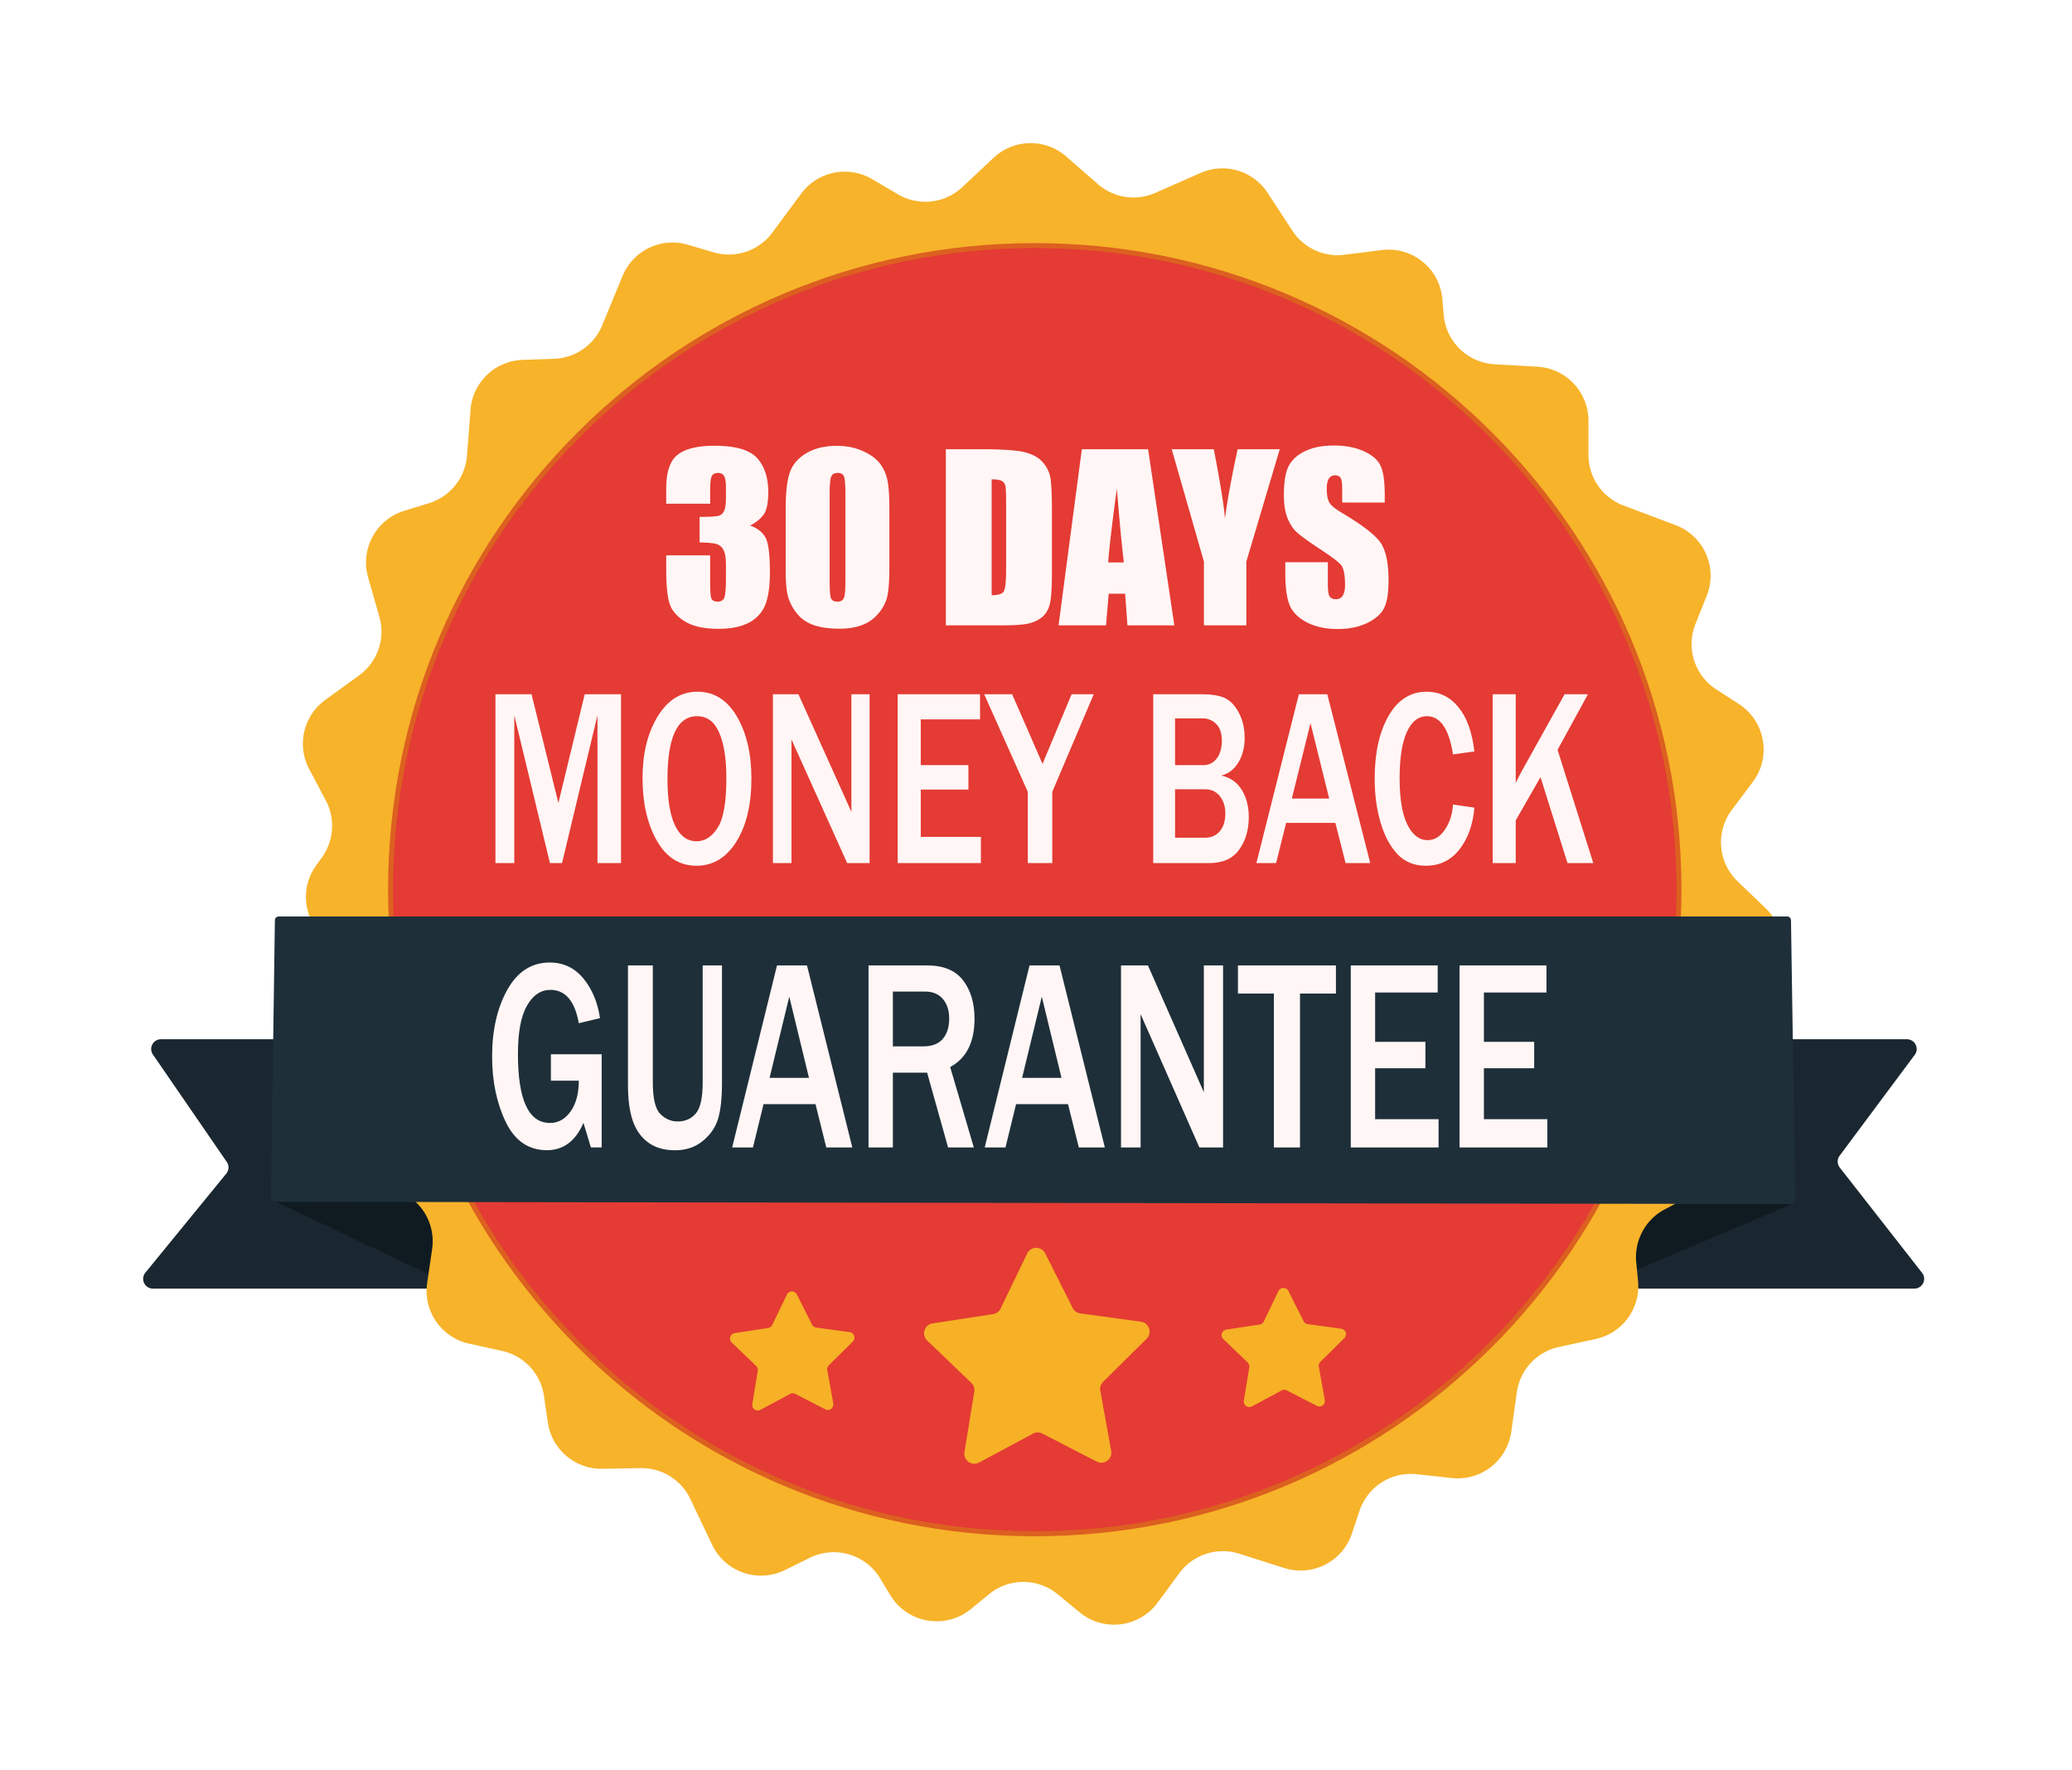 <svg width="330" height="282" fill="none" xmlns="http://www.w3.org/2000/svg"><g filter="url(#a)"><path d="M304.894 201.267H24.358c-1.311 0-2.034-1.523-1.204-2.539l12.884-15.776a1.556 1.556 0 0 0 .077-1.865l-11.758-17.103c-.71-1.032.029-2.436 1.281-2.436h278.067c1.279 0 2.012 1.458 1.248 2.484L292.99 180.1a1.553 1.553 0 0 0 .022 1.886l13.107 16.768c.798 1.021.071 2.513-1.225 2.513Z" fill="#1A2730"/><path d="m285.227 187.875-25.198 10.677s-3.322-11.175 7.771-13.88c11.092-2.705 17.427 3.203 17.427 3.203ZM43.785 187.376l24.457 11.588s4.514-11.588-7.444-13.865c-11.959-2.278-17.013 2.277-17.013 2.277Z" fill="#101B21"/><path d="m184.002 26.727 7.205-3.175a8.612 8.612 0 0 1 10.681 3.168l3.946 6.034a8.611 8.611 0 0 0 8.293 3.83l5.927-.752c4.858-.617 9.253 2.936 9.666 7.816l.213 2.507a8.612 8.612 0 0 0 8.09 7.87l6.842.392a8.612 8.612 0 0 1 8.121 8.598v5.447a8.611 8.611 0 0 0 5.575 8.059l8.303 3.129a8.612 8.612 0 0 1 4.96 11.257l-1.794 4.486a8.611 8.611 0 0 0 3.312 10.425l3.616 2.344c4.186 2.713 5.198 8.404 2.205 12.394l-3.345 4.46a8.613 8.613 0 0 0 .926 11.38l4.47 4.291a8.613 8.613 0 0 1 .408 12.006l-6.902 7.592a8.61 8.61 0 0 0-1.738 8.69l2.157 6.039a8.614 8.614 0 0 1-4.094 10.515l-5.893 3.107a8.614 8.614 0 0 0-4.555 8.459l.289 2.943a8.612 8.612 0 0 1-6.747 9.257l-5.855 1.269a8.612 8.612 0 0 0-6.705 7.218l-.886 6.298a8.611 8.611 0 0 1-9.45 7.363l-5.633-.607a8.611 8.611 0 0 0-9.092 5.84l-1.206 3.616a8.612 8.612 0 0 1-10.781 5.484l-7.16-2.278a8.61 8.61 0 0 0-9.547 3.102l-3.452 4.691c-2.924 3.974-8.583 4.684-12.398 1.556l-3.536-2.901a8.614 8.614 0 0 0-10.922 0l-2.882 2.364c-4.051 3.321-10.104 2.288-12.823-2.19l-1.652-2.721a8.61 8.61 0 0 0-11.16-3.259l-4.002 1.967a8.612 8.612 0 0 1-11.574-4.027l-3.48-7.306a8.612 8.612 0 0 0-7.919-4.909l-6.106.102a8.612 8.612 0 0 1-8.665-7.371l-.616-4.23a8.612 8.612 0 0 0-6.669-7.171l-5.264-1.159a8.613 8.613 0 0 1-6.67-9.65l.789-5.417a8.612 8.612 0 0 0-2.433-7.329l-4.032-4.032a8.615 8.615 0 0 1-2.523-6.09v-22.524c0-3.576-2.21-6.78-5.553-8.051-5.284-2.008-7.234-8.477-3.938-13.07l.936-1.305a8.613 8.613 0 0 0 .614-9.05l-2.654-5.012a8.612 8.612 0 0 1 2.554-11l5.404-3.921a8.611 8.611 0 0 0 3.223-9.336l-1.794-6.279a8.612 8.612 0 0 1 5.738-10.594l3.97-1.227a8.612 8.612 0 0 0 6.043-7.567l.562-7.306a8.612 8.612 0 0 1 8.285-7.947l5.02-.176a8.612 8.612 0 0 0 7.66-5.321l3.25-7.875a8.612 8.612 0 0 1 10.407-4.972l4.073 1.206a8.613 8.613 0 0 0 9.367-3.13l4.614-6.23a8.612 8.612 0 0 1 11.287-2.297l4.105 2.415a8.611 8.611 0 0 0 10.256-1.14l4.992-4.68a8.611 8.611 0 0 1 11.551-.207l5.061 4.415a8.612 8.612 0 0 0 9.134 1.39Z" fill="#F7B32A"/><path d="M164.804 240.719c56.884 0 102.997-46.114 102.997-102.997S221.688 34.726 164.804 34.726c-56.883 0-102.996 46.113-102.996 102.996 0 56.883 46.113 102.997 102.996 102.997Z" fill="#DC6020"/><path d="M164.807 239.919c56.445 0 102.203-45.758 102.203-102.203S221.252 35.513 164.807 35.513 62.604 81.27 62.604 137.716s45.758 102.203 102.203 102.203Z" fill="#E43B34"/><path d="M284.635 141.988H44.39a.61.61 0 0 0-.61.601l-.623 44.231a.61.61 0 0 0 .608.619l241.545.354a.61.61 0 0 0 .61-.619l-.675-44.585a.61.61 0 0 0-.61-.601Z" fill="#1E2F39"/><path d="M98.907 133.486h-3.749V109.94l-5.646 23.546h-1.927L81.91 109.94v23.546h-3.003v-26.895h5.75l4.273 17.319 4.197-17.319h5.78v26.895ZM110.921 133.909c-2.708 0-4.816-1.339-6.325-4.019-1.509-2.68-2.263-5.99-2.263-9.931 0-3.914.801-7.188 2.405-9.822 1.603-2.633 3.719-3.95 6.348-3.95 2.649 0 4.742 1.317 6.281 3.95 1.538 2.634 2.307 5.928 2.307 9.881 0 4.151-.799 7.504-2.397 10.059-1.598 2.555-3.717 3.832-6.355 3.832h-.001Zm.031-3.901c1.324 0 2.444-.722 3.36-2.167.916-1.445 1.374-4.066 1.374-7.862 0-3.087-.378-5.507-1.135-7.261-.757-1.753-1.932-2.63-3.525-2.63-3.147 0-4.72 3.343-4.72 10.029 0 3.244.401 5.704 1.203 7.379.801 1.675 1.949 2.512 3.443 2.512ZM138.498 133.486h-3.57l-7.738-17.181-.582-1.281c-.12-.263-.304-.676-.553-1.241v19.703h-2.957v-26.895h4.062l7.14 15.842c.06.131.493 1.096 1.3 2.896v-18.738h2.897v26.895h.001ZM156.223 133.486h-13.248v-26.895h13.114v4h-9.44v7.29h7.588v3.901h-7.588v7.527h9.574v4.177ZM167.593 133.486h-3.898v-11.349l-6.946-15.546h4.451l4.84 11.093 4.63-11.093h3.525l-6.602 15.546v11.349ZM183.668 133.486v-26.895h7.946c1.345 0 2.46.184 3.346.551.886.368 1.653 1.137 2.3 2.306.648 1.169.971 2.542.971 4.118 0 1.484-.328 2.775-.986 3.872-.657 1.097-1.563 1.796-2.718 2.098 1.434.329 2.519 1.097 3.256 2.305.737 1.209 1.105 2.641 1.105 4.296 0 2.075-.515 3.819-1.545 5.231-1.031 1.412-2.617 2.118-4.758 2.118h-8.917Zm3.48-15.605h4.481c.916 0 1.641-.361 2.173-1.084.533-.722.8-1.642.8-2.758 0-1.235-.304-2.145-.911-2.729-.608-.585-1.32-.877-2.136-.877h-4.407v7.448Zm0 11.566h4.75c1.006 0 1.8-.348 2.383-1.044.582-.697.873-1.636.873-2.818 0-1.13-.296-2.056-.888-2.778-.593-.722-1.377-1.084-2.353-1.084h-4.765v7.724ZM218.234 133.486h-3.928l-1.628-6.404h-7.841l-1.599 6.404h-3.136l6.766-26.895h4.526l6.84 26.895Zm-6.542-10.285-2.972-12-2.973 12h5.945ZM231.412 124.156l3.405.493c-.219 2.693-1.008 4.909-2.367 6.65-1.36 1.74-3.144 2.61-5.355 2.61-1.862 0-3.374-.617-4.533-1.852-1.161-1.234-2.054-2.909-2.681-5.024-.628-2.115-.941-4.446-.941-6.995 0-4.098.736-7.431 2.21-9.999 1.474-2.568 3.5-3.852 6.079-3.852 2.022 0 3.705.821 5.049 2.463 1.344 1.642 2.19 3.993 2.539 7.053l-3.405.473c-.628-4.059-2.012-6.088-4.153-6.088-1.374 0-2.442.844-3.204 2.532-.761 1.688-1.142 4.135-1.142 7.339 0 3.258.408 5.718 1.225 7.379.816 1.662 1.896 2.493 3.241 2.493 1.075 0 1.991-.558 2.748-1.675.757-1.116 1.185-2.45 1.285-4ZM253.757 133.486h-4.107l-4.302-13.694-3.943 6.896v6.798h-3.674v-26.895h3.674v14.127c.468-.958.806-1.622 1.016-1.99l6.766-12.137h3.719l-4.839 8.847 5.691 18.048h-.001ZM95.826 163.943v14.83h-1.718l-1.182-3.91c-1.25 2.904-3.19 4.356-5.817 4.356-2.932 0-5.12-1.501-6.565-4.504-1.445-3.003-2.168-6.48-2.168-10.432 0-4.179.807-7.716 2.42-10.613 1.613-2.896 3.87-4.345 6.77-4.345 2.165 0 3.946.847 5.344 2.539 1.398 1.693 2.28 3.8 2.648 6.321l-3.373.807c-.63-3.54-2.139-5.311-4.524-5.311-1.524 0-2.767.836-3.728 2.507-.962 1.671-1.443 4.242-1.443 7.712 0 7.323 1.703 10.984 5.108 10.984 1.324 0 2.42-.616 3.287-1.848.867-1.232 1.3-2.861 1.3-4.887H87.74v-4.206h8.086ZM114.989 149.786v18.633c0 2.521-.21 4.462-.63 5.822-.421 1.359-1.232 2.532-2.436 3.516-1.203.985-2.672 1.476-4.406 1.476-1.755 0-3.197-.425-4.327-1.274-1.13-.85-1.941-2.015-2.435-3.495s-.741-3.368-.741-5.663v-19.015h3.957v18.633c0 2.55.396 4.225 1.19 5.025.793.8 1.715 1.2 2.766 1.2 1.209 0 2.176-.428 2.901-1.285.725-.857 1.087-2.504 1.087-4.94v-18.633h3.074ZM135.746 178.787h-4.145l-1.719-6.905h-8.275l-1.687 6.905h-3.311l7.141-29.001h4.777l7.219 29.001Zm-6.904-11.09-3.137-12.939-3.137 12.939h6.274ZM155.099 178.787H151l-3.342-11.919h-5.454v11.919h-3.878v-29.001h9.332c2.596 0 4.503.79 5.722 2.369 1.219 1.58 1.829 3.622 1.829 6.13 0 3.725-1.293 6.289-3.878 7.691l3.768 12.811Zm-12.895-16.104h4.824c1.397 0 2.438-.397 3.121-1.19.683-.793 1.024-1.884 1.024-3.272 0-1.275-.336-2.305-1.008-3.091-.673-.786-1.614-1.18-2.822-1.18h-5.139v8.733ZM175.965 178.787h-4.145l-1.719-6.905h-8.275l-1.687 6.905h-3.31l7.14-29.001h4.777l7.219 29.001Zm-6.904-11.09-3.137-12.939-3.137 12.939h6.274ZM194.792 178.787h-3.767l-8.166-18.527-.615-1.381c-.126-.283-.32-.729-.583-1.338v21.246h-3.121v-29.001h4.288l7.535 17.082 1.371 3.123v-20.205h3.058v29.001ZM207.047 178.787h-4.162v-24.518h-5.722v-4.483h15.606v4.483h-5.722v24.518ZM229.116 178.787h-13.982v-29.001h13.84v4.313h-9.962v7.861h8.008v4.207h-8.008v8.116h10.104v4.504ZM246.44 178.787h-13.982v-29.001h13.84v4.313h-9.962v7.861h8.008v4.207h-8.008v8.116h10.104v4.504Z" fill="#FFF6F5"/><path d="m172.052 205.219 9.657 1.323c1.31.179 1.845 1.782.906 2.713l-6.924 6.86c-.372.369-.54.899-.447 1.415l1.727 9.593c.234 1.301-1.125 2.305-2.3 1.7l-8.665-4.465a1.596 1.596 0 0 0-1.484.012l-8.59 4.606c-1.164.625-2.54-.357-2.327-1.662l1.569-9.62a1.594 1.594 0 0 0-.47-1.407l-7.035-6.747c-.954-.914-.445-2.526.861-2.727l9.634-1.48c.519-.08.965-.41 1.194-.882l4.242-8.776c.575-1.19 2.265-1.204 2.859-.023l4.385 8.705c.237.468.688.791 1.208.862ZM208.283 206.926l5.327.729a.88.88 0 0 1 .5 1.497l-3.819 3.784a.88.88 0 0 0-.247.781l.952 5.292a.88.88 0 0 1-1.269.938l-4.779-2.463a.882.882 0 0 0-.819.006l-4.739 2.542a.88.88 0 0 1-1.284-.917l.866-5.307a.88.88 0 0 0-.259-.777l-3.881-3.721a.88.88 0 0 1 .475-1.505l5.314-.816a.879.879 0 0 0 .659-.487l2.34-4.841a.88.88 0 0 1 1.578-.013l2.419 4.802c.13.259.379.437.666.476ZM129.998 207.477l5.327.729a.88.88 0 0 1 .5 1.497l-3.82 3.784a.88.88 0 0 0-.246.781l.952 5.292a.88.88 0 0 1-1.269.938l-4.78-2.463a.877.877 0 0 0-.818.007l-4.739 2.541a.88.88 0 0 1-1.284-.917l.866-5.307a.883.883 0 0 0-.26-.777l-3.881-3.721a.88.88 0 0 1 .476-1.505l5.314-.817a.88.88 0 0 0 .659-.486l2.34-4.841a.88.88 0 0 1 1.577-.013l2.42 4.802c.13.259.379.437.666.476Z" fill="#F6B126"/><path d="M119.466 79.722c1.063.358 1.854.947 2.374 1.768.52.808.78 2.714.78 5.718 0 2.23-.255 3.962-.763 5.198-.508 1.225-1.386 2.16-2.634 2.808-1.247.635-2.847.953-4.8.953-2.218 0-3.962-.37-5.233-1.11-1.259-.75-2.091-1.663-2.495-2.737-.393-1.086-.59-2.963-.59-5.632V84.47h7.001v4.558c0 1.212.07 1.986.208 2.322.15.323.474.485.971.485.542 0 .901-.208 1.074-.624.173-.416.26-1.502.26-3.258v-1.94c0-1.075-.121-1.86-.364-2.357-.243-.497-.601-.82-1.074-.97-.474-.163-1.392-.255-2.756-.278v-4.072c1.664 0 2.692-.064 3.085-.19.393-.128.676-.405.849-.833.173-.427.26-1.097.26-2.01v-1.56c0-.981-.104-1.628-.312-1.94-.196-.312-.508-.468-.936-.468-.485 0-.82.168-1.005.503-.173.323-.26 1.022-.26 2.096v2.305h-7.001v-2.391c0-2.68.613-4.488 1.837-5.424 1.225-.947 3.171-1.421 5.84-1.421 3.339 0 5.603.653 6.793 1.958 1.19 1.305 1.785 3.12 1.785 5.441 0 1.571-.214 2.71-.642 3.414-.427.693-1.178 1.328-2.252 1.906Zm22.18-2.668v9.357c0 2.126-.115 3.674-.346 4.644-.231.97-.711 1.877-1.439 2.72a6.191 6.191 0 0 1-2.634 1.82c-1.028.37-2.177.555-3.448.555-1.675 0-3.067-.191-4.176-.572-1.109-.393-1.993-1-2.651-1.82-.659-.82-1.127-1.68-1.404-2.582-.277-.912-.416-2.356-.416-4.332v-9.79c0-2.577.22-4.506.659-5.788.45-1.282 1.334-2.31 2.651-3.085 1.328-.774 2.934-1.16 4.817-1.16 1.537 0 2.911.27 4.124.814 1.213.531 2.12 1.184 2.721 1.958a6.396 6.396 0 0 1 1.213 2.616c.219.97.329 2.519.329 4.644Zm-7.001-2.357c0-1.49-.075-2.42-.225-2.79-.138-.381-.473-.572-1.005-.572-.52 0-.866.202-1.04.607-.161.392-.242 1.31-.242 2.755v13.69c0 1.628.075 2.61.225 2.945.162.335.503.503 1.023.503.519 0 .86-.197 1.022-.59.162-.392.242-1.276.242-2.65V74.696Zm15.995-7.14h5.458c3.524 0 5.903.162 7.139.486 1.248.323 2.195.855 2.842 1.594.647.74 1.052 1.565 1.213 2.478.162.901.243 2.68.243 5.337v9.825c0 2.519-.121 4.205-.364 5.06-.231.843-.641 1.508-1.23 1.993-.589.474-1.317.809-2.184 1.005-.866.185-2.171.277-3.916.277h-9.201V67.558Zm7.295 4.8v18.455c1.051 0 1.698-.208 1.941-.623.242-.428.364-1.577.364-3.449v-10.9c0-1.27-.041-2.085-.122-2.443-.081-.358-.265-.618-.554-.78-.289-.173-.832-.26-1.629-.26Zm24.918-4.8 4.176 28.055h-7.468l-.364-5.042h-2.617l-.433 5.042h-7.555l3.708-28.054h10.553Zm-3.864 18.04c-.37-3.177-.739-7.1-1.109-11.767-.739 5.36-1.201 9.283-1.386 11.766h2.495Zm24.832-18.04-5.32 17.9v10.155h-6.758V85.458l-5.129-17.9h6.706c1.051 5.464 1.64 9.143 1.767 11.038.405-2.992 1.08-6.672 2.028-11.038h6.706Zm16.722 8.492h-6.776v-2.08c0-.97-.086-1.588-.26-1.854-.173-.266-.462-.399-.866-.399-.439 0-.774.18-1.005.538-.22.358-.329.9-.329 1.628 0 .936.127 1.64.381 2.114.243.474.93 1.046 2.062 1.716 3.246 1.93 5.291 3.512 6.134 4.748.844 1.236 1.265 3.229 1.265 5.978 0 1.999-.237 3.472-.71 4.42-.462.946-1.363 1.743-2.703 2.39-1.341.636-2.9.953-4.679.953-1.952 0-3.622-.37-5.008-1.108-1.375-.74-2.276-1.681-2.703-2.825-.428-1.144-.641-2.767-.641-4.87v-1.836h6.775v3.413c0 1.052.092 1.728.277 2.028.197.3.537.45 1.023.45.485 0 .843-.19 1.074-.571.243-.382.364-.948.364-1.699 0-1.652-.225-2.732-.676-3.24-.462-.508-1.6-1.357-3.414-2.547-1.813-1.202-3.015-2.074-3.604-2.617-.589-.543-1.08-1.294-1.473-2.253-.381-.958-.572-2.183-.572-3.673 0-2.149.272-3.72.815-4.714.554-.993 1.444-1.767 2.668-2.322 1.225-.566 2.704-.849 4.436-.849 1.895 0 3.507.306 4.835.919 1.34.612 2.224 1.386 2.651 2.322.439.924.659 2.5.659 4.73v1.11Z" fill="#FFF6F5"/></g><defs><filter id="a" x="0" y="0" width="329.252" height="281.6" filterUnits="userSpaceOnUse" color-interpolation-filters="sRGB"><feFlood flood-opacity="0" result="BackgroundImageFix"/><feColorMatrix in="SourceAlpha" values="0 0 0 0 0 0 0 0 0 0 0 0 0 0 0 0 0 0 127 0" result="hardAlpha"/><feOffset dy="4"/><feGaussianBlur stdDeviation="11.4"/><feComposite in2="hardAlpha" operator="out"/><feColorMatrix values="0 0 0 0 0 0 0 0 0 0 0 0 0 0 0 0 0 0 0.25 0"/><feBlend in2="BackgroundImageFix" result="effect1_dropShadow_1_358"/><feBlend in="SourceGraphic" in2="effect1_dropShadow_1_358" result="shape"/></filter></defs></svg>